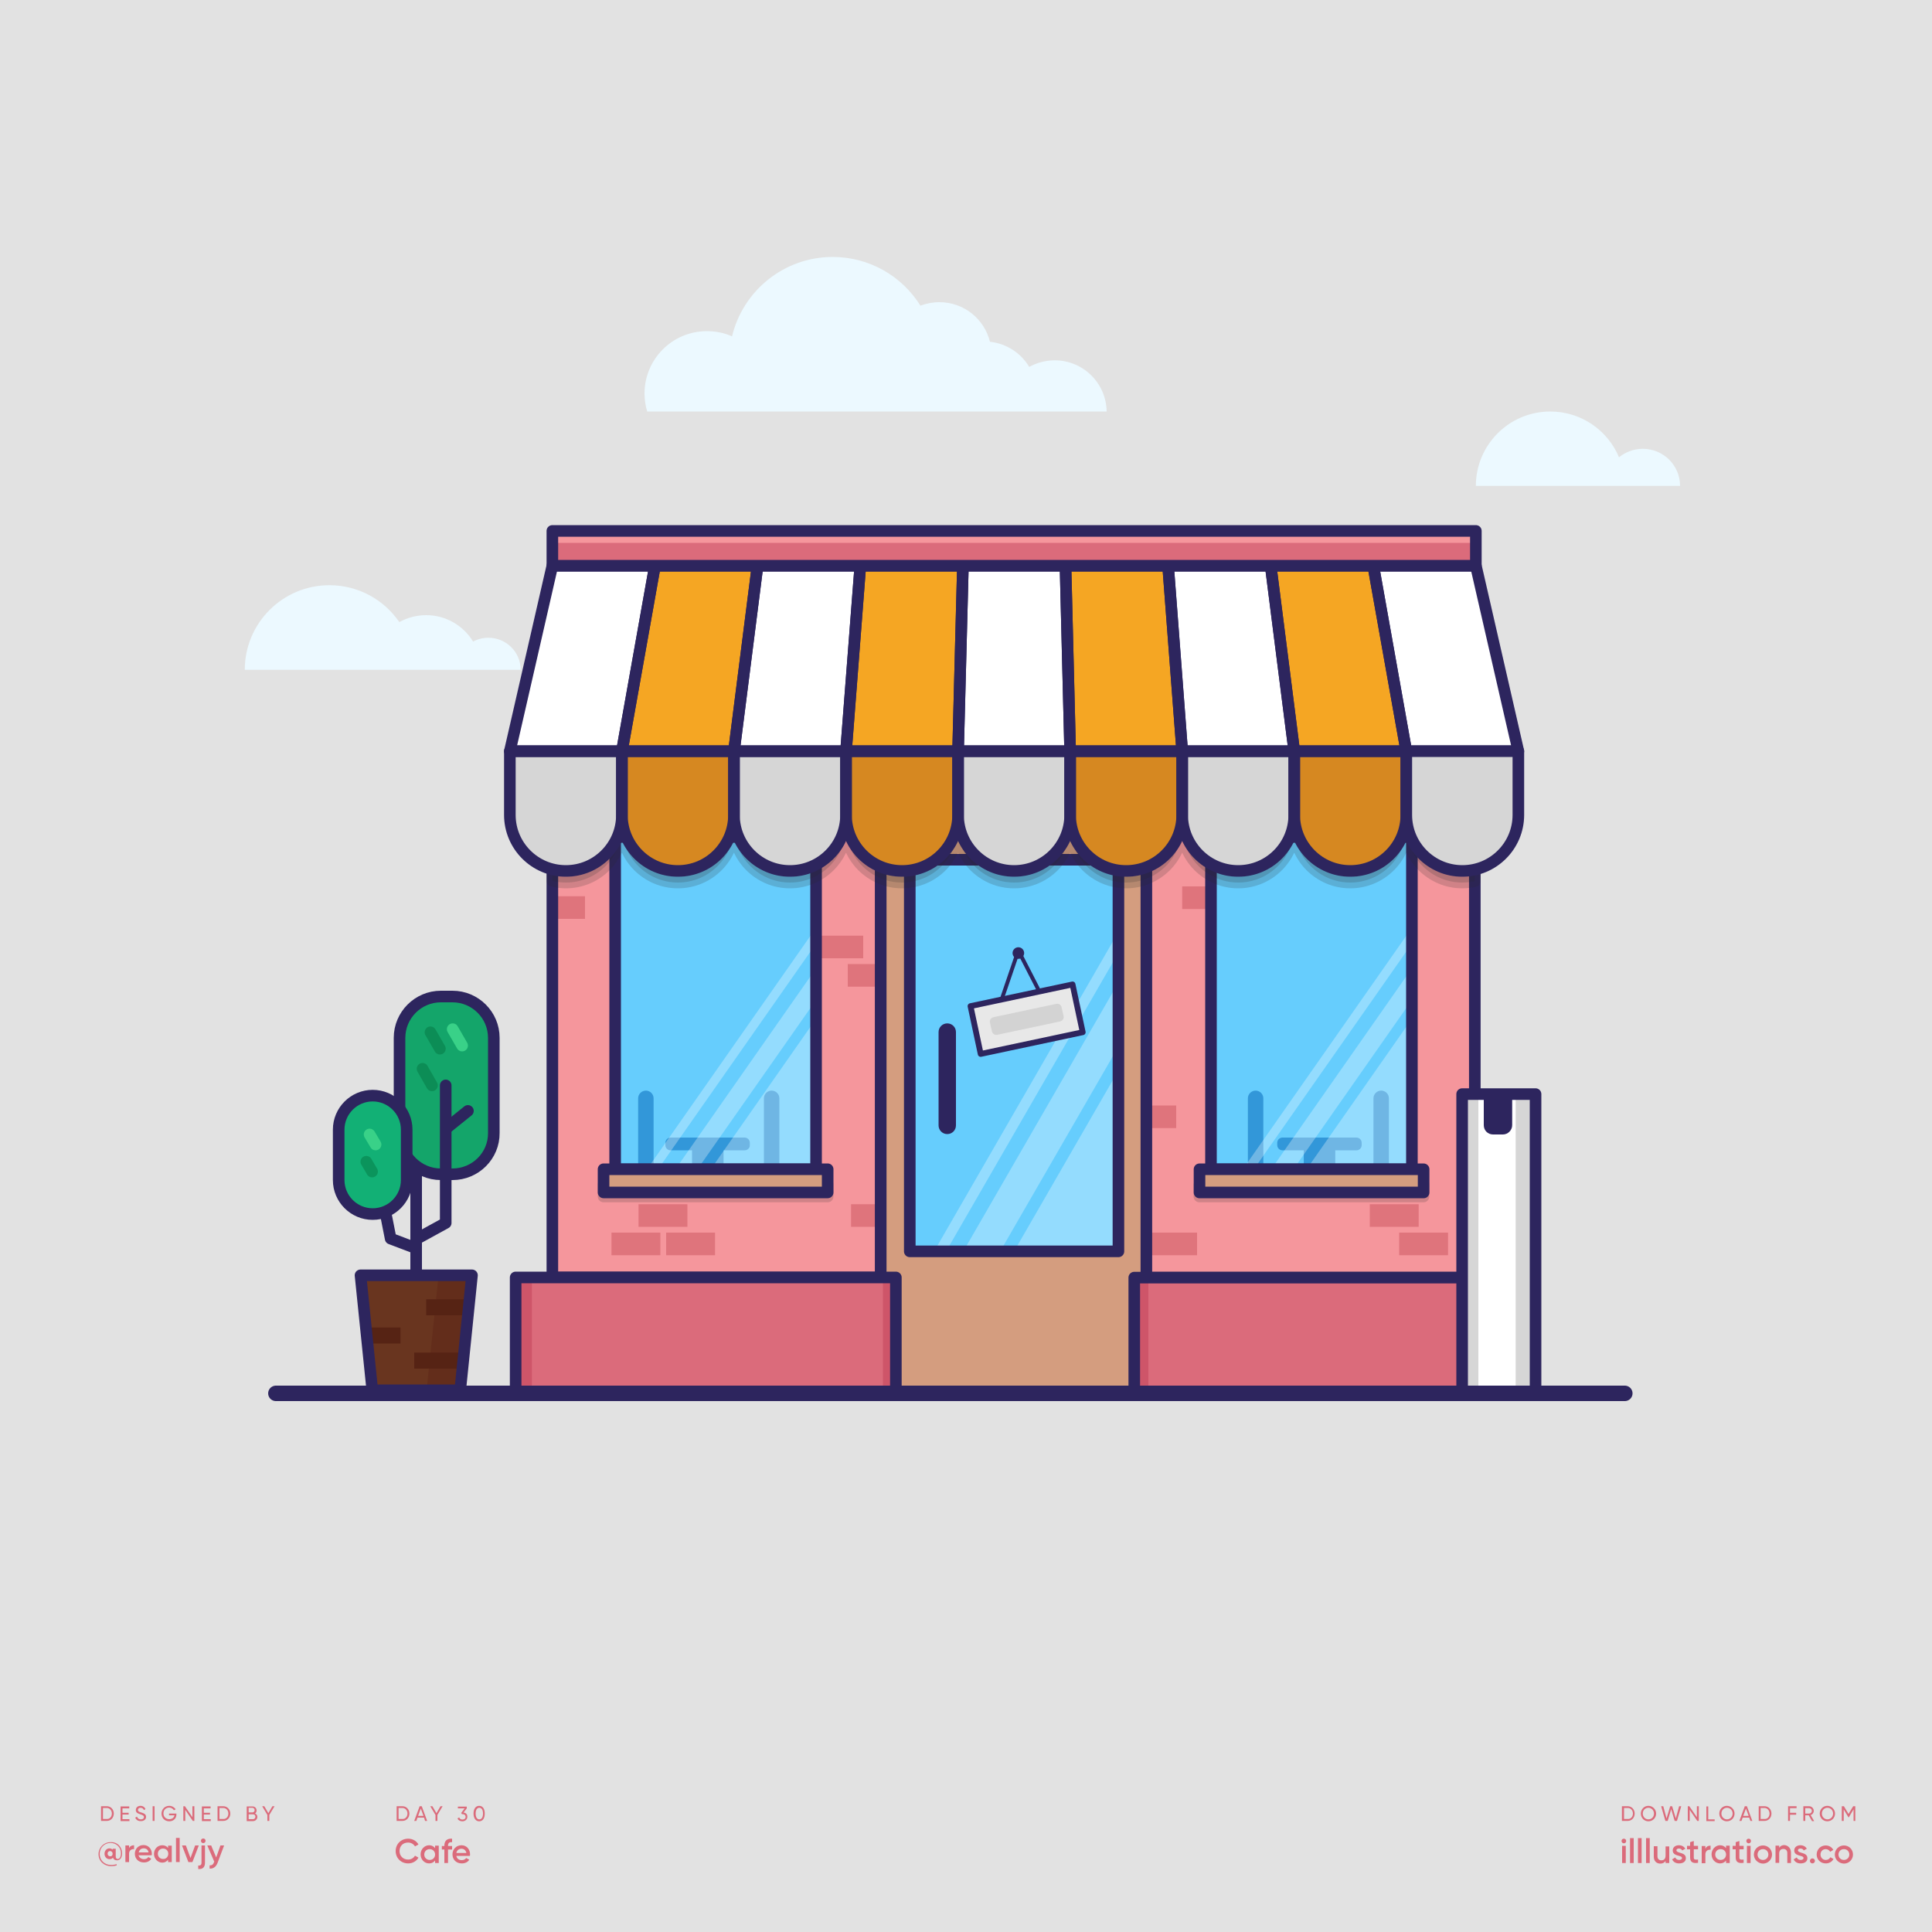 <?xml version="1.0" encoding="utf-8"?>
<!-- Generator: Adobe Illustrator 23.1.1, SVG Export Plug-In . SVG Version: 6.00 Build 0)  -->
<svg version="1.1" id="Layer_1" xmlns="http://www.w3.org/2000/svg" xmlns:xlink="http://www.w3.org/1999/xlink" x="0px" y="0px"
	 viewBox="0 0 1000 1000" style="enable-background:new 0 0 1000 1000;" xml:space="preserve">
<style type="text/css">
	.st0{fill:#E2E2E2;}
	.st1{fill:#DB6B7B;}
	.st2{fill:#ECF9FF;}
	.st3{fill:#FFFFFF;}
	.st4{fill:#F5A623;}
	.st5{fill:#F5969C;}
	.st6{opacity:0.18;fill:#282828;stroke:#282828;stroke-width:6;stroke-linecap:round;stroke-linejoin:round;stroke-miterlimit:10;}
	.st7{fill:#DF747C;}
	.st8{fill:none;stroke:#2D255E;stroke-width:6;stroke-linecap:round;stroke-linejoin:round;stroke-miterlimit:10;}
	.st9{fill:#66CDFD;}
	.st10{fill:#3297D9;}
	.st11{opacity:0.3;fill:#FFFFFF;}
	.st12{fill:#D49D7F;}
	.st13{fill:#CE5569;}
	.st14{fill:#2D255E;}
	.st15{fill:#D68821;}
	.st16{fill:#D6D6D6;}
	.st17{fill:#14A56A;}
	.st18{fill:#12B075;}
	.st19{fill:#69351F;}
	.st20{fill:#632D1B;}
	.st21{fill:#562314;}
	.st22{fill:#E8E8E8;}
	.st23{fill:none;stroke:#2D255E;stroke-width:3;stroke-linecap:round;stroke-linejoin:round;stroke-miterlimit:10;}
	.st24{fill:#D3D3D3;}
	.st25{fill:none;stroke:#2D255E;stroke-width:2;stroke-linecap:round;stroke-linejoin:round;stroke-miterlimit:10;}
	.st26{opacity:0.38;fill:none;stroke:#006837;stroke-width:6;stroke-linecap:round;stroke-linejoin:round;stroke-miterlimit:10;}
	.st27{fill:none;stroke:#39D188;stroke-width:6;stroke-linecap:round;stroke-linejoin:round;stroke-miterlimit:10;}
	.st28{fill:none;stroke:#2D255E;stroke-width:8;stroke-linecap:round;stroke-linejoin:round;stroke-miterlimit:10;}
</style>
<rect id="XMLID_3_" class="st0" width="1000" height="1000"/>
<g>
	<g>
		<g>
			<path class="st1" d="M63.2,959.2c0,2.5-1.2,3.7-2.6,3.7c-1.1,0-1.9-0.5-2.1-1.4c-0.4,0.5-1,0.8-1.8,0.8c-1.5,0-2.6-1.2-2.6-2.8
				c0-1.6,1.1-2.8,2.6-2.8c0.7,0,1.2,0.3,1.6,0.7v-0.5h1.6v3.9c0,0.8,0.3,1.4,1,1.4c0.9,0,1.7-0.9,1.7-3c0-3-2.3-5.3-5.4-5.3
				c-3.1,0-5.6,2.4-5.6,5.7c0,3.3,2.5,5.7,5.9,5.7c1.1,0,2.1-0.2,2.9-0.4v0.6c-0.8,0.3-1.7,0.4-2.9,0.4c-3.7,0-6.5-2.6-6.5-6.2
				c0-3.4,2.7-6.2,6.2-6.2C61.1,953.3,63.2,956.4,63.2,959.2z M58.3,959.5c0-0.8-0.6-1.4-1.3-1.4c-0.8,0-1.3,0.5-1.3,1.4
				c0,0.8,0.6,1.3,1.3,1.3C57.8,960.9,58.3,960.3,58.3,959.5z"/>
		</g>
		<g>
			<path class="st1" d="M69.4,955.1v2c-1.2-0.1-2.6,0.5-2.6,2.4v4.3h-1.9v-8.6h1.9v1.4C67.3,955.5,68.3,955.1,69.4,955.1z"/>
		</g>
		<g>
			<path class="st1" d="M74.6,962.3c1,0,1.8-0.5,2.2-1.1l1.5,0.9c-0.8,1.2-2.1,1.9-3.8,1.9c-2.8,0-4.7-1.9-4.7-4.5
				c0-2.5,1.8-4.5,4.5-4.5c2.6,0,4.3,2.1,4.3,4.5c0,0.3,0,0.5-0.1,0.8h-6.8C72.1,961.6,73.2,962.3,74.6,962.3z M76.9,958.8
				c-0.3-1.5-1.3-2.1-2.5-2.1c-1.4,0-2.3,0.8-2.6,2.1H76.9z"/>
		</g>
		<g>
			<path class="st1" d="M88.9,955.2v8.6h-1.9v-1.2c-0.7,0.9-1.7,1.5-3,1.5c-2.3,0-4.3-2-4.3-4.5c0-2.6,1.9-4.5,4.3-4.5
				c1.3,0,2.3,0.5,3,1.4v-1.2H88.9z M87.1,959.5c0-1.6-1.2-2.7-2.7-2.7c-1.5,0-2.7,1.1-2.7,2.7c0,1.6,1.2,2.7,2.7,2.7
				C85.9,962.3,87.1,961.1,87.1,959.5z"/>
		</g>
		<g>
			<path class="st1" d="M91.1,951.3H93v12.5h-1.9V951.3z"/>
		</g>
		<g>
			<path class="st1" d="M102.9,955.2l-3.3,8.6h-2.1l-3.3-8.6h2l2.4,6.5l2.4-6.5H102.9z"/>
		</g>
		<g>
			<path class="st1" d="M104.2,955.2h1.9v8.9c0,2.4-1.2,3.5-3.5,3.3v-1.8c1.1,0.1,1.7-0.3,1.7-1.5V955.2z M104,952.8
				c0-0.7,0.5-1.2,1.2-1.2c0.7,0,1.2,0.5,1.2,1.2c0,0.6-0.5,1.2-1.2,1.2C104.5,954,104,953.4,104,952.8z"/>
		</g>
		<g>
			<path class="st1" d="M116,955.2l-3.3,8.8c-0.8,2.2-2.2,3.3-4.2,3.2v-1.7c1.2,0.1,1.9-0.5,2.3-1.7l0.1-0.2l-3.6-8.4h2l2.6,6.2
				l2.2-6.2H116z"/>
		</g>
	</g>
	<g>
		<path class="st1" d="M211.9,938.7c0,2.1-1.5,3.8-3.6,3.8h-3v-7.6h3C210.4,934.9,211.9,936.6,211.9,938.7z M210.9,938.7
			c0-1.6-1.1-2.9-2.6-2.9h-2v5.7h2C209.8,941.6,210.9,940.3,210.9,938.7z"/>
		<path class="st1" d="M219.5,940.8h-3.4l-0.6,1.7h-1.1l2.8-7.6h1.1l2.8,7.6h-1.1L219.5,940.8z M219.2,939.9l-1.4-3.8l-1.4,3.8
			H219.2z"/>
		<path class="st1" d="M226.4,939.4v3.1h-1v-3.1l-2.7-4.5h1.1l2.1,3.6l2.1-3.6h1.1L226.4,939.4z"/>
		<path class="st1" d="M241.9,940.3c0,1.5-1.2,2.4-2.6,2.4c-1.1,0-2.1-0.5-2.5-1.5l0.9-0.5c0.2,0.7,0.8,1.1,1.7,1.1
			c0.9,0,1.6-0.5,1.6-1.4c0-0.9-0.7-1.4-1.6-1.4h-0.3l-0.4-0.6l1.8-2.4H237v-0.9h4.6v0.9l-1.7,2.2C241,938.2,241.9,939,241.9,940.3z
			"/>
		<path class="st1" d="M245.1,938.7c0-2.4,1.1-4,2.9-4c1.9,0,2.9,1.6,2.9,4c0,2.4-1,4-2.9,4C246.2,942.7,245.1,941,245.1,938.7z
			 M250,938.7c0-1.9-0.7-3-1.9-3c-1.2,0-1.9,1.1-1.9,3s0.7,3,1.9,3C249.3,941.7,250,940.6,250,938.7z"/>
	</g>
	<g>
		<path class="st1" d="M58.9,938.7c0,2.1-1.5,3.8-3.6,3.8h-3v-7.6h3C57.4,934.9,58.9,936.6,58.9,938.7z M57.9,938.7
			c0-1.6-1.1-2.9-2.6-2.9h-2v5.7h2C56.8,941.6,57.9,940.3,57.9,938.7z"/>
		<path class="st1" d="M67,941.6v1h-4.6v-7.6h4.5v1h-3.5v2.3h3.2v0.9h-3.2v2.4H67z"/>
		<path class="st1" d="M70,940.8l0.9-0.5c0.3,0.8,0.9,1.4,2,1.4c1.1,0,1.6-0.5,1.6-1.2c0-0.8-0.7-1-1.8-1.4
			c-1.2-0.4-2.4-0.8-2.4-2.2c0-1.4,1.1-2.2,2.4-2.2c1.3,0,2.2,0.7,2.6,1.7l-0.8,0.5c-0.3-0.7-0.8-1.2-1.7-1.2
			c-0.8,0-1.4,0.4-1.4,1.1c0,0.7,0.5,1,1.6,1.3c1.3,0.4,2.6,0.8,2.6,2.3c0,1.3-1.1,2.2-2.6,2.2C71.5,942.7,70.4,941.9,70,940.8z"/>
		<path class="st1" d="M80,934.9v7.6h-1v-7.6H80z"/>
		<path class="st1" d="M91.3,939.2c0,1.9-1.4,3.5-3.7,3.5c-2.4,0-4-1.8-4-4c0-2.2,1.7-4,4-4c1.4,0,2.7,0.8,3.3,1.8l-0.9,0.5
			c-0.4-0.8-1.4-1.4-2.4-1.4c-1.8,0-3,1.3-3,3c0,1.7,1.2,3,3,3c1.6,0,2.5-0.9,2.7-2h-2.8v-0.9h3.8V939.2z"/>
		<path class="st1" d="M100.6,934.9v7.6h-0.8l-3.9-5.7v5.7h-1v-7.6h0.8l3.9,5.7v-5.7H100.6z"/>
		<path class="st1" d="M109.1,941.6v1h-4.6v-7.6h4.5v1h-3.5v2.3h3.2v0.9h-3.2v2.4H109.1z"/>
		<path class="st1" d="M119.2,938.7c0,2.1-1.5,3.8-3.6,3.8h-3v-7.6h3C117.6,934.9,119.2,936.6,119.2,938.7z M118.2,938.7
			c0-1.6-1.1-2.9-2.6-2.9h-2v5.7h2C117.1,941.6,118.2,940.3,118.2,938.7z"/>
		<path class="st1" d="M133.2,940.4c0,1.2-1,2.2-2.2,2.2h-3.3v-7.6h3c1.2,0,2.1,0.9,2.1,2.1c0,0.7-0.3,1.2-0.8,1.6
			C132.7,938.9,133.2,939.5,133.2,940.4z M128.7,935.8v2.3h2c0.6,0,1.1-0.5,1.1-1.2c0-0.6-0.5-1.2-1.1-1.2H128.7z M132.2,940.3
			c0-0.7-0.5-1.2-1.2-1.2h-2.3v2.5h2.3C131.7,941.6,132.2,941,132.2,940.3z"/>
		<path class="st1" d="M139.4,939.4v3.1h-1v-3.1l-2.7-4.5h1.1l2.1,3.6l2.1-3.6h1.1L139.4,939.4z"/>
	</g>
	<g>
		<path class="st1" d="M204.8,958.1c0-3.6,2.7-6.4,6.5-6.4c2.3,0,4.3,1.2,5.3,3l-1.8,1c-0.7-1.2-2-2-3.6-2c-2.7,0-4.4,1.9-4.4,4.4
			s1.8,4.4,4.4,4.4c1.6,0,2.9-0.8,3.6-2l1.8,1c-1,1.8-3,3-5.3,3C207.5,964.5,204.8,961.7,204.8,958.1z"/>
		<path class="st1" d="M227.1,955.4v8.9h-1.9V963c-0.7,0.9-1.7,1.5-3.1,1.5c-2.4,0-4.4-2-4.4-4.7c0-2.6,2-4.7,4.4-4.7
			c1.4,0,2.4,0.6,3.1,1.5v-1.3H227.1z M225.2,959.9c0-1.6-1.2-2.8-2.8-2.8c-1.6,0-2.8,1.2-2.8,2.8c0,1.6,1.2,2.8,2.8,2.8
			C224,962.7,225.2,961.5,225.2,959.9z"/>
		<path class="st1" d="M231.9,955.3v0.2h2.1v1.8h-2.1v7H230v-7h-1.3v-1.8h1.3v-0.2c0-2.4,1.3-3.8,4-3.6v1.8
			C232.6,953.4,231.9,953.9,231.9,955.3z"/>
		<path class="st1" d="M239,962.8c1.1,0,1.9-0.5,2.3-1.1l1.6,0.9c-0.8,1.2-2.1,1.9-3.9,1.9c-2.9,0-4.8-2-4.8-4.7
			c0-2.6,1.9-4.7,4.7-4.7c2.6,0,4.4,2.1,4.4,4.7c0,0.3,0,0.5-0.1,0.8h-7C236.5,962.1,237.6,962.8,239,962.8z M241.4,959.1
			c-0.3-1.5-1.4-2.2-2.5-2.2c-1.4,0-2.4,0.8-2.7,2.2H241.4z"/>
	</g>
	<g>
		<g>
			<path class="st1" d="M846.1,938.7c0,2.1-1.5,3.8-3.6,3.8h-3v-7.6h3C844.6,934.9,846.1,936.6,846.1,938.7z M845.2,938.7
				c0-1.6-1.1-2.9-2.6-2.9h-2v5.7h2C844.1,941.6,845.2,940.3,845.2,938.7z"/>
		</g>
		<g>
			<path class="st1" d="M849.3,938.7c0-2.2,1.7-4,3.9-4c2.2,0,4,1.8,4,4c0,2.2-1.7,4-4,4C851,942.7,849.3,940.9,849.3,938.7z
				 M856.1,938.7c0-1.7-1.3-3-2.9-3c-1.7,0-2.9,1.3-2.9,3c0,1.7,1.3,3,2.9,3C854.9,941.7,856.1,940.4,856.1,938.7z"/>
		</g>
		<g>
			<path class="st1" d="M859.8,934.9h1.1l1.7,6.3l1.9-6.3h1l1.9,6.3l1.7-6.3h1.1l-2.2,7.6h-1.2l-1.8-6.1l-1.8,6.1H862L859.8,934.9z"
				/>
		</g>
		<g>
			<path class="st1" d="M879.3,934.9v7.6h-0.8l-3.9-5.7v5.7h-1v-7.6h0.8l3.9,5.7v-5.7H879.3z"/>
		</g>
		<g>
			<path class="st1" d="M887.5,941.6v1h-4.3v-7.6h1v6.7H887.5z"/>
		</g>
		<g>
			<path class="st1" d="M889.9,938.7c0-2.2,1.7-4,3.9-4c2.2,0,4,1.8,4,4c0,2.2-1.7,4-4,4C891.6,942.7,889.9,940.9,889.9,938.7z
				 M896.8,938.7c0-1.7-1.3-3-2.9-3c-1.7,0-2.9,1.3-2.9,3c0,1.7,1.3,3,2.9,3C895.5,941.7,896.8,940.4,896.8,938.7z"/>
		</g>
		<g>
			<path class="st1" d="M905.4,940.8H902l-0.6,1.7h-1.1l2.8-7.6h1.1l2.8,7.6H906L905.4,940.8z M905.1,939.9l-1.4-3.8l-1.4,3.8H905.1
				z"/>
		</g>
		<g>
			<path class="st1" d="M916.9,938.7c0,2.1-1.5,3.8-3.6,3.8h-3v-7.6h3C915.4,934.9,916.9,936.6,916.9,938.7z M915.9,938.7
				c0-1.6-1.1-2.9-2.6-2.9h-2v5.7h2C914.9,941.6,915.9,940.3,915.9,938.7z"/>
		</g>
		<g>
			<path class="st1" d="M926.5,935.8v2.5h3.2v1h-3.2v3.2h-1v-7.6h4.4v1H926.5z"/>
		</g>
		<g>
			<path class="st1" d="M936.2,939.6h-1.8v2.9h-1v-7.6h3c1.3,0,2.4,1.1,2.4,2.4c0,1-0.7,1.9-1.6,2.2l1.8,3.1h-1.1L936.2,939.6z
				 M934.4,938.7h2c0.8,0,1.4-0.6,1.4-1.4c0-0.8-0.6-1.4-1.4-1.4h-2V938.7z"/>
		</g>
		<g>
			<path class="st1" d="M941.9,938.7c0-2.2,1.7-4,3.9-4c2.2,0,4,1.8,4,4c0,2.2-1.7,4-4,4C943.6,942.7,941.9,940.9,941.9,938.7z
				 M948.8,938.7c0-1.7-1.3-3-2.9-3c-1.7,0-2.9,1.3-2.9,3c0,1.7,1.3,3,2.9,3C947.5,941.7,948.8,940.4,948.8,938.7z"/>
		</g>
		<g>
			<path class="st1" d="M960.4,942.5h-1v-6l-2.5,4.2h-0.1l-2.5-4.1v5.9h-1v-7.6h1.1l2.4,4l2.4-4h1.1V942.5z"/>
		</g>
	</g>
	<g>
		<g>
			<path class="st1" d="M839.3,952.9c0-0.7,0.5-1.2,1.2-1.2c0.7,0,1.2,0.5,1.2,1.2c0,0.7-0.5,1.2-1.2,1.2
				C839.9,954.1,839.3,953.6,839.3,952.9z M839.6,955.4h1.9v8.9h-1.9V955.4z"/>
		</g>
		<g>
			<path class="st1" d="M843.7,951.4h1.9v12.9h-1.9V951.4z"/>
		</g>
		<g>
			<path class="st1" d="M847.8,951.4h1.9v12.9h-1.9V951.4z"/>
		</g>
		<g>
			<path class="st1" d="M852,951.4h1.9v12.9H852V951.4z"/>
		</g>
		<g>
			<path class="st1" d="M864,955.4v8.9h-1.9v-1.1c-0.6,0.9-1.5,1.4-2.7,1.4c-2,0-3.4-1.3-3.4-3.6v-5.4h1.9v5.2c0,1.3,0.8,2.1,2,2.1
				c1.3,0,2.2-0.7,2.2-2.5v-4.7H864z"/>
		</g>
		<g>
			<path class="st1" d="M872.6,961.8c0,1.8-1.5,2.7-3.5,2.7c-1.8,0-3-0.8-3.6-2.1l1.6-1c0.3,0.8,1,1.3,2,1.3c0.8,0,1.5-0.3,1.5-1
				c0-1.6-4.8-0.7-4.8-3.9c0-1.7,1.4-2.7,3.2-2.7c1.5,0,2.7,0.7,3.3,1.8l-1.6,0.9c-0.3-0.7-0.9-1-1.7-1c-0.7,0-1.3,0.3-1.3,0.9
				C867.9,959.5,872.6,958.5,872.6,961.8z"/>
		</g>
		<g>
			<path class="st1" d="M876.7,957.3v4.2c0,1.1,0.7,1.1,2.2,1v1.7c-2.9,0.4-4.1-0.5-4.1-2.8v-4.2h-1.6v-1.8h1.6v-1.9l1.9-0.6v2.5
				h2.2v1.8H876.7z"/>
		</g>
		<g>
			<path class="st1" d="M885.4,955.3v2.1c-1.3-0.1-2.7,0.5-2.7,2.5v4.5h-1.9v-8.9h1.9v1.5C883.2,955.7,884.2,955.3,885.4,955.3z"/>
		</g>
		<g>
			<path class="st1" d="M895.3,955.4v8.9h-1.9V963c-0.7,0.9-1.7,1.5-3.1,1.5c-2.4,0-4.4-2-4.4-4.7c0-2.6,2-4.7,4.4-4.7
				c1.4,0,2.4,0.6,3.1,1.5v-1.3H895.3z M893.4,959.9c0-1.6-1.2-2.8-2.8-2.8c-1.6,0-2.8,1.2-2.8,2.8c0,1.6,1.2,2.8,2.8,2.8
				C892.2,962.7,893.4,961.5,893.4,959.9z"/>
		</g>
		<g>
			<path class="st1" d="M900.3,957.3v4.2c0,1.1,0.7,1.1,2.2,1v1.7c-2.9,0.4-4.1-0.5-4.1-2.8v-4.2h-1.6v-1.8h1.6v-1.9l1.9-0.6v2.5
				h2.2v1.8H900.3z"/>
		</g>
		<g>
			<path class="st1" d="M903.9,952.9c0-0.7,0.5-1.2,1.2-1.2c0.7,0,1.2,0.5,1.2,1.2c0,0.7-0.5,1.2-1.2,1.2
				C904.5,954.1,903.9,953.6,903.9,952.9z M904.2,955.4h1.9v8.9h-1.9V955.4z"/>
		</g>
		<g>
			<path class="st1" d="M907.8,959.9c0-2.6,2.1-4.7,4.7-4.7c2.6,0,4.7,2,4.7,4.7c0,2.6-2.1,4.7-4.7,4.7
				C909.9,964.5,907.8,962.5,907.8,959.9z M915.3,959.9c0-1.6-1.2-2.8-2.8-2.8c-1.6,0-2.8,1.2-2.8,2.8c0,1.6,1.2,2.8,2.8,2.8
				C914.1,962.7,915.3,961.5,915.3,959.9z"/>
		</g>
		<g>
			<path class="st1" d="M927,958.9v5.4h-1.9v-5.2c0-1.3-0.8-2.1-2-2.1c-1.3,0-2.2,0.7-2.2,2.5v4.7h-1.9v-8.9h1.9v1.1
				c0.6-0.9,1.5-1.4,2.7-1.4C925.5,955.2,927,956.6,927,958.9z"/>
		</g>
		<g>
			<path class="st1" d="M935.5,961.8c0,1.8-1.5,2.7-3.5,2.7c-1.8,0-3-0.8-3.6-2.1l1.6-1c0.3,0.8,1,1.3,2,1.3c0.8,0,1.5-0.3,1.5-1
				c0-1.6-4.8-0.7-4.8-3.9c0-1.7,1.4-2.7,3.2-2.7c1.5,0,2.7,0.7,3.3,1.8l-1.6,0.9c-0.3-0.7-0.9-1-1.7-1c-0.7,0-1.3,0.3-1.3,0.9
				C930.7,959.5,935.5,958.5,935.5,961.8z"/>
		</g>
		<g>
			<path class="st1" d="M936.8,963.2c0-0.7,0.6-1.3,1.3-1.3c0.7,0,1.3,0.6,1.3,1.3c0,0.7-0.6,1.3-1.3,1.3
				C937.4,964.5,936.8,963.9,936.8,963.2z"/>
		</g>
		<g>
			<path class="st1" d="M940.3,959.9c0-2.6,2-4.7,4.7-4.7c1.7,0,3.2,0.9,3.9,2.3l-1.6,1c-0.4-0.8-1.3-1.4-2.3-1.4
				c-1.6,0-2.7,1.2-2.7,2.8c0,1.6,1.2,2.8,2.7,2.8c1.1,0,1.9-0.5,2.4-1.4l1.6,0.9c-0.7,1.4-2.2,2.3-4,2.3
				C942.3,964.5,940.3,962.5,940.3,959.9z"/>
		</g>
		<g>
			<path class="st1" d="M949.7,959.9c0-2.6,2.1-4.7,4.7-4.7c2.6,0,4.7,2,4.7,4.7c0,2.6-2.1,4.7-4.7,4.7
				C951.8,964.5,949.7,962.5,949.7,959.9z M957.2,959.9c0-1.6-1.2-2.8-2.8-2.8s-2.8,1.2-2.8,2.8c0,1.6,1.2,2.8,2.8,2.8
				S957.2,961.5,957.2,959.9z"/>
		</g>
	</g>
</g>
<path id="XMLID_62_" class="st2" d="M252.8,330.1c-2.9,0-5.6,0.7-7.9,2c-5-8.2-14-13.7-24.3-13.7c-5,0-9.8,1.3-13.9,3.6
	c-7.9-11.5-21.1-19.1-36.2-19.1c-24.2,0-43.8,19.6-43.8,43.8h65.5h22.1h21.8H249h20.5C269.5,337.5,262,330.1,252.8,330.1z"/>
<g id="XMLID_155_">
	<g id="XMLID_197_">
		<polygon id="XMLID_198_" class="st3" points="785.9,388.8 727.9,388.8 710.8,292.8 763.9,292.8 		"/>
	</g>
</g>
<g id="XMLID_151_">
	<g id="XMLID_210_">
		<polygon id="XMLID_211_" class="st4" points="727.9,388.8 669.9,388.8 657.7,292.8 710.8,292.8 		"/>
	</g>
</g>
<g id="XMLID_149_">
	<g id="XMLID_194_">
		<polygon id="XMLID_195_" class="st3" points="669.9,388.8 611.9,388.8 604.6,292.8 657.7,292.8 		"/>
	</g>
</g>
<g id="XMLID_147_">
	<g id="XMLID_206_">
		<polygon id="XMLID_207_" class="st4" points="611.9,388.8 553.9,388.8 551.5,292.8 604.6,292.8 		"/>
	</g>
</g>
<g id="XMLID_145_">
	<g id="XMLID_191_">
		<polygon id="XMLID_192_" class="st3" points="553.9,388.8 495.9,388.8 498.4,292.8 551.5,292.8 		"/>
	</g>
</g>
<g id="XMLID_143_">
	<g id="XMLID_203_">
		<polygon id="XMLID_204_" class="st4" points="495.9,388.8 437.9,388.8 445.3,292.8 498.4,292.8 		"/>
	</g>
</g>
<g id="XMLID_141_">
	<g id="XMLID_188_">
		<polygon id="XMLID_189_" class="st3" points="437.9,388.8 379.9,388.8 392.1,292.8 445.3,292.8 		"/>
	</g>
</g>
<g id="XMLID_139_">
	<g id="XMLID_200_">
		<polygon id="XMLID_201_" class="st4" points="379.9,388.8 321.9,388.8 339,292.8 392.1,292.8 		"/>
	</g>
</g>
<g id="XMLID_17_">
	<g id="XMLID_185_">
		<polygon id="XMLID_186_" class="st3" points="321.9,388.8 263.9,388.8 285.9,292.8 339,292.8 		"/>
	</g>
</g>
<rect id="XMLID_113_" x="285.9" y="425.2" class="st5" width="169" height="236"/>
<rect id="XMLID_2_" x="312.4" y="613.2" class="st6" width="116" height="6.1"/>
<rect id="XMLID_244_" x="421.5" y="484.3" class="st7" width="25.3" height="11.7"/>
<rect id="XMLID_263_" x="285.9" y="463.9" class="st7" width="16.9" height="11.7"/>
<rect id="XMLID_253_" x="438.8" y="499" class="st7" width="18" height="11.7"/>
<rect id="XMLID_242_" x="440.5" y="623.3" class="st7" width="12.7" height="11.7"/>
<rect id="XMLID_152_" x="330.5" y="623.3" class="st7" width="25.3" height="11.7"/>
<rect id="XMLID_261_" x="316.5" y="638" class="st7" width="25.3" height="11.7"/>
<rect id="XMLID_10_" x="285.9" y="425.2" class="st8" width="170" height="236"/>
<rect id="XMLID_114_" x="318.4" y="433.2" class="st9" width="104" height="172"/>
<path id="XMLID_209_" class="st10" d="M385.4,595.4h-38.3c-1.5,0-2.7-1.2-2.7-2.7v-1.2c0-1.5,1.2-2.7,2.7-2.7h38.3
	c1.5,0,2.7,1.2,2.7,2.7v1.2C388.2,594.2,386.9,595.4,385.4,595.4z"/>
<rect id="XMLID_223_" x="358.2" y="594.2" class="st10" width="16.3" height="11.8"/>
<path id="XMLID_220_" class="st10" d="M403.4,606.3h-8v-37.8c0-2.2,1.8-4,4-4l0,0c2.2,0,4,1.8,4,4V606.3z"/>
<path id="XMLID_205_" class="st10" d="M338.3,606.3h-8v-37.8c0-2.2,1.8-4,4-4l0,0c2.2,0,4,1.8,4,4V606.3z"/>
<polygon id="XMLID_173_" class="st11" points="418.6,605.2 422.4,599.8 422.4,527.3 367.9,605.2 "/>
<polygon id="XMLID_176_" class="st11" points="361,605.2 422.4,517.6 422.4,501.2 349.6,605.2 "/>
<polygon id="XMLID_178_" class="st11" points="340.6,605.2 422.4,488.4 422.4,480.2 334.9,605.2 "/>
<rect id="XMLID_5_" x="318.4" y="433.2" class="st8" width="104" height="172"/>
<rect id="XMLID_112_" x="312.4" y="605.2" class="st12" width="116" height="12"/>
<rect id="XMLID_105_" x="312.4" y="605.2" class="st8" width="116" height="12"/>
<rect id="XMLID_110_" x="378.6" y="506" transform="matrix(-1.836970e-16 1 -1 -1.836970e-16 1099.865 50.036)" class="st12" width="292.6" height="138"/>
<rect id="XMLID_109_" x="378.6" y="506" transform="matrix(-1.836970e-16 1 -1 -1.836970e-16 1099.865 50.036)" class="st8" width="292.6" height="138"/>
<rect id="XMLID_111_" x="470.9" y="445" class="st9" width="108" height="202.7"/>
<polygon id="XMLID_227_" class="st11" points="579.9,648.7 579.9,552.3 524.3,648.7 "/>
<polygon id="XMLID_226_" class="st11" points="517.7,647.7 578.9,541.7 578.9,508.5 498.6,647.7 "/>
<polygon id="XMLID_225_" class="st11" points="489.7,647.7 578.9,493.1 578.9,482.3 483.5,647.7 "/>
<rect id="XMLID_106_" x="470.9" y="445" class="st8" width="108" height="202.7"/>
<rect id="XMLID_104_" x="266.9" y="661.2" class="st1" width="196.8" height="60"/>
<rect id="XMLID_119_" x="266.9" y="661.2" class="st13" width="8.4" height="60"/>
<rect id="XMLID_6_" x="457" y="661.2" class="st13" width="4.9" height="60"/>
<rect id="XMLID_1_" x="266.9" y="661.2" class="st8" width="196.8" height="60"/>
<rect id="XMLID_252_" x="594.3" y="425.2" transform="matrix(-1 -4.489354e-11 4.489354e-11 -1 1357.663 1086.485)" class="st5" width="169" height="236"/>
<rect id="XMLID_245_" x="724.2" y="638" class="st7" width="25.3" height="11.7"/>
<rect id="XMLID_265_" x="594.3" y="638" class="st7" width="25.3" height="11.7"/>
<rect id="XMLID_255_" x="709" y="623.3" class="st7" width="25.3" height="11.7"/>
<rect id="XMLID_231_" x="611.9" y="458.8" class="st7" width="15.5" height="11.7"/>
<rect id="XMLID_241_" x="593.3" y="572.2" class="st7" width="15.5" height="11.7"/>
<rect id="XMLID_251_" x="593.3" y="425.2" transform="matrix(-1 -4.489710e-11 4.489710e-11 -1 1356.663 1086.485)" class="st8" width="170" height="236"/>
<rect id="XMLID_248_" x="626.8" y="433.2" class="st9" width="104" height="172"/>
<path id="XMLID_247_" class="st10" d="M663.8,595.4h38.3c1.5,0,2.7-1.2,2.7-2.7v-1.2c0-1.5-1.2-2.7-2.7-2.7h-38.3
	c-1.5,0-2.7,1.2-2.7,2.7v1.2C661.1,594.2,662.3,595.4,663.8,595.4z"/>
<rect id="XMLID_246_" x="674.7" y="594.2" transform="matrix(-1 -4.488111e-11 4.488111e-11 -1 1365.83 1200.223)" class="st10" width="16.3" height="11.8"/>
<path id="XMLID_243_" class="st10" d="M645.9,606.3h8v-37.8c0-2.2-1.8-4-4-4l0,0c-2.2,0-4,1.8-4,4V606.3z"/>
<path id="XMLID_240_" class="st10" d="M710.9,606.3h8v-37.8c0-2.2-1.8-4-4-4l0,0c-2.2,0-4,1.8-4,4V606.3z"/>
<polygon id="XMLID_237_" class="st11" points="727.1,605.2 730.8,599.8 730.8,527.3 676.3,605.2 "/>
<polygon id="XMLID_234_" class="st11" points="669.5,605.2 730.8,517.6 730.8,501.2 658,605.2 "/>
<polygon id="XMLID_233_" class="st11" points="649,605.2 730.8,488.4 730.8,480.2 643.3,605.2 "/>
<rect id="XMLID_232_" x="626.8" y="433.2" class="st8" width="104" height="172"/>
<rect id="XMLID_4_" x="620.8" y="613.2" class="st6" width="116" height="6.1"/>
<rect id="XMLID_230_" x="620.8" y="605.2" transform="matrix(-1 -4.489488e-11 4.489488e-11 -1 1357.663 1222.415)" class="st12" width="116" height="12"/>
<rect id="XMLID_228_" x="620.8" y="605.2" transform="matrix(-1 -4.489488e-11 4.489488e-11 -1 1357.663 1222.415)" class="st8" width="116" height="12"/>
<rect id="XMLID_224_" x="587.2" y="661.2" transform="matrix(-1 -4.324553e-11 4.324553e-11 -1 1369.496 1382.485)" class="st1" width="195.2" height="60"/>
<rect id="XMLID_7_" x="587.2" y="661.2" class="st13" width="7.2" height="60"/>
<rect id="XMLID_222_" x="587.2" y="661.2" transform="matrix(-1 -4.324553e-11 4.324553e-11 -1 1369.496 1382.485)" class="st8" width="195.2" height="60"/>
<path id="XMLID_108_" class="st14" d="M490.3,587L490.3,587c-2.5,0-4.5-2-4.5-4.5v-48.3c0-2.5,2-4.5,4.5-4.5l0,0
	c2.5,0,4.5,2,4.5,4.5v48.3C494.8,585,492.8,587,490.3,587z"/>
<path id="XMLID_283_" class="st6" d="M727.9,394.8h-58h-58h-58h-58h-58h-58h-58h-36v61.1c2.2,0.6,4.6,0.9,7,0.9h0c16,0,29-13,29-29
	c0,16,13,29,29,29h0c16,0,29-13,29-29c0,16,13,29,29,29h0c16,0,29-13,29-29c0,16,13,29,29,29h0c16,0,29-13,29-29c0,16,13,29,29,29h0
	c16,0,29-13,29-29c0,16,13,29,29,29h0c16,0,29-13,29-29c0,16,13,29,29,29h0c16,0,29-13,29-29c0,16,13,29,29,29h0c16,0,29-13,29-29
	c0,16,13,29,29,29h0c2.2,0,4.4-0.3,6.4-0.7v-61.3H727.9z"/>
<g id="XMLID_134_">
	<path id="XMLID_135_" class="st15" d="M698.9,450.8L698.9,450.8c-16,0-29-13-29-29v-33h58v33C727.9,437.8,714.9,450.8,698.9,450.8z
		"/>
</g>
<g id="XMLID_132_">
	<path id="XMLID_133_" class="st16" d="M640.9,450.8L640.9,450.8c-16,0-29-13-29-29v-33h58v33C669.9,437.8,656.9,450.8,640.9,450.8z
		"/>
</g>
<g id="XMLID_130_">
	<path id="XMLID_131_" class="st15" d="M582.9,450.8L582.9,450.8c-16,0-29-13-29-29v-33h58v33C611.9,437.8,598.9,450.8,582.9,450.8z
		"/>
</g>
<g id="XMLID_127_">
	<path id="XMLID_129_" class="st16" d="M524.9,450.8L524.9,450.8c-16,0-29-13-29-29v-33h58v33C553.9,437.8,540.9,450.8,524.9,450.8z
		"/>
</g>
<g id="XMLID_124_">
	<path id="XMLID_125_" class="st15" d="M466.9,450.8L466.9,450.8c-16,0-29-13-29-29v-33h58v33C495.9,437.8,482.9,450.8,466.9,450.8z
		"/>
</g>
<g id="XMLID_122_">
	<path id="XMLID_123_" class="st16" d="M408.9,450.8L408.9,450.8c-16,0-29-13-29-29v-33h58v33C437.9,437.8,424.9,450.8,408.9,450.8z
		"/>
</g>
<g id="XMLID_120_">
	<path id="XMLID_121_" class="st15" d="M350.9,450.8L350.9,450.8c-16,0-29-13-29-29v-33h58v33C379.9,437.8,366.9,450.8,350.9,450.8z
		"/>
</g>
<g id="XMLID_12_">
	<path id="XMLID_117_" class="st16" d="M292.9,450.8L292.9,450.8c-16,0-29-13-29-29v-33h58v33C321.9,437.8,308.9,450.8,292.9,450.8z
		"/>
</g>
<g id="XMLID_33_">
	<path id="XMLID_34_" class="st8" d="M698.9,450.8L698.9,450.8c-16,0-29-13-29-29v-33h58v33C727.9,437.8,714.9,450.8,698.9,450.8z"
		/>
</g>
<g id="XMLID_31_">
	<path id="XMLID_32_" class="st8" d="M640.9,450.8L640.9,450.8c-16,0-29-13-29-29v-33h58v33C669.9,437.8,656.9,450.8,640.9,450.8z"
		/>
</g>
<g id="XMLID_29_">
	<path id="XMLID_30_" class="st8" d="M582.9,450.8L582.9,450.8c-16,0-29-13-29-29v-33h58v33C611.9,437.8,598.9,450.8,582.9,450.8z"
		/>
</g>
<g id="XMLID_27_">
	<path id="XMLID_28_" class="st8" d="M524.9,450.8L524.9,450.8c-16,0-29-13-29-29v-33h58v33C553.9,437.8,540.9,450.8,524.9,450.8z"
		/>
</g>
<g id="XMLID_24_">
	<path id="XMLID_25_" class="st8" d="M466.9,450.8L466.9,450.8c-16,0-29-13-29-29v-33h58v33C495.9,437.8,482.9,450.8,466.9,450.8z"
		/>
</g>
<g id="XMLID_22_">
	<path id="XMLID_23_" class="st8" d="M408.9,450.8L408.9,450.8c-16,0-29-13-29-29v-33h58v33C437.9,437.8,424.9,450.8,408.9,450.8z"
		/>
</g>
<g id="XMLID_20_">
	<path id="XMLID_21_" class="st8" d="M350.9,450.8L350.9,450.8c-16,0-29-13-29-29v-33h58v33C379.9,437.8,366.9,450.8,350.9,450.8z"
		/>
</g>
<g id="XMLID_18_">
	<path id="XMLID_19_" class="st8" d="M292.9,450.8L292.9,450.8c-16,0-29-13-29-29v-33h58v33C321.9,437.8,308.9,450.8,292.9,450.8z"
		/>
</g>
<g id="XMLID_54_">
	<polygon id="XMLID_55_" class="st8" points="785.9,388.8 727.9,388.8 710.8,292.8 763.9,292.8 	"/>
</g>
<g id="XMLID_52_">
	<polygon id="XMLID_53_" class="st8" points="727.9,388.8 669.9,388.8 657.7,292.8 710.8,292.8 	"/>
</g>
<g id="XMLID_50_">
	<polygon id="XMLID_51_" class="st8" points="669.9,388.8 611.9,388.8 604.6,292.8 657.7,292.8 	"/>
</g>
<g id="XMLID_48_">
	<polygon id="XMLID_49_" class="st8" points="611.9,388.8 553.9,388.8 551.5,292.8 604.6,292.8 	"/>
</g>
<g id="XMLID_46_">
	<polygon id="XMLID_47_" class="st8" points="553.9,388.8 495.9,388.8 498.4,292.8 551.5,292.8 	"/>
</g>
<g id="XMLID_43_">
	<polygon id="XMLID_44_" class="st8" points="495.9,388.8 437.9,388.8 445.3,292.8 498.4,292.8 	"/>
</g>
<g id="XMLID_41_">
	<polygon id="XMLID_42_" class="st8" points="437.9,388.8 379.9,388.8 392.1,292.8 445.3,292.8 	"/>
</g>
<g id="XMLID_39_">
	<polygon id="XMLID_40_" class="st8" points="379.9,388.8 321.9,388.8 339,292.8 392.1,292.8 	"/>
</g>
<g id="XMLID_37_">
	<polygon id="XMLID_38_" class="st8" points="321.9,388.8 263.9,388.8 285.9,292.8 339,292.8 	"/>
</g>
<rect id="XMLID_289_" x="285.9" y="274.8" class="st1" width="478" height="18"/>
<rect id="XMLID_294_" x="285.9" y="274.8" class="st5" width="478" height="6.2"/>
<rect id="XMLID_26_" x="285.9" y="274.8" class="st8" width="478" height="18"/>
<line id="XMLID_13_" class="st8" x1="215.4" y1="606" x2="215.4" y2="663"/>
<path id="XMLID_15_" class="st17" d="M234.2,607.8h-6c-11.8,0-21.4-9.6-21.4-21.4v-49.2c0-11.8,9.6-21.4,21.4-21.4h6
	c11.8,0,21.4,9.6,21.4,21.4v49.2C255.7,598.2,246.1,607.8,234.2,607.8z"/>
<path id="XMLID_14_" class="st8" d="M234.2,607.8h-6c-11.8,0-21.4-9.6-21.4-21.4v-49.2c0-11.8,9.6-21.4,21.4-21.4h6
	c11.8,0,21.4,9.6,21.4,21.4v49.2C255.7,598.2,246.1,607.8,234.2,607.8z"/>
<polyline id="XMLID_45_" class="st8" points="199.2,625.9 202.2,641.1 215.4,646.1 "/>
<path id="XMLID_107_" class="st18" d="M192.9,628.4L192.9,628.4c-9.7,0-17.6-7.9-17.6-17.6v-26.1c0-9.7,7.9-17.6,17.6-17.6h0
	c9.7,0,17.6,7.9,17.6,17.6v26.1C210.5,620.5,202.6,628.4,192.9,628.4z"/>
<path id="XMLID_16_" class="st8" d="M192.9,628.4L192.9,628.4c-9.7,0-17.6-7.9-17.6-17.6v-26.1c0-9.7,7.9-17.6,17.6-17.6h0
	c9.7,0,17.6,7.9,17.6,17.6v26.1C210.5,620.5,202.6,628.4,192.9,628.4z"/>
<polygon id="XMLID_115_" class="st19" points="238.2,719.6 192.7,719.6 186.6,660.1 244.3,660.1 "/>
<polygon id="XMLID_300_" class="st20" points="227,660.1 220.8,719.6 238.2,719.6 244.3,660.1 "/>
<rect id="XMLID_116_" x="220.6" y="672.5" class="st21" width="21.6" height="8.3"/>
<rect id="XMLID_153_" x="188.9" y="687.1" class="st21" width="18.4" height="8.3"/>
<rect id="XMLID_157_" x="214.4" y="700.1" class="st21" width="25.3" height="8.3"/>
<polygon id="XMLID_9_" class="st8" points="238.2,719.6 192.7,719.6 186.6,660.1 244.3,660.1 "/>
<polyline id="XMLID_11_" class="st8" points="216.5,640.8 230.7,633 230.7,561.8 "/>
<line id="XMLID_158_" class="st8" x1="231.4" y1="583.7" x2="242.2" y2="575"/>
<rect id="XMLID_161_" x="504.4" y="515" transform="matrix(0.978 -0.208 0.208 0.978 -98.086 122.015)" class="st22" width="54" height="25.3"/>
<rect id="XMLID_159_" x="504.4" y="515" transform="matrix(0.978 -0.208 0.208 0.978 -98.086 122.015)" class="st23" width="54" height="25.3"/>
<path id="XMLID_56_" class="st24" d="M514.2,526.5l32.5-6.9c1.3-0.3,2.5,0.5,2.8,1.8l1,4.5c0.3,1.3-0.5,2.5-1.8,2.8l-32.5,6.9
	c-1.3,0.3-2.5-0.5-2.8-1.8l-1-4.5C512.1,528,512.9,526.8,514.2,526.5z"/>
<polyline id="XMLID_219_" class="st25" points="518.8,516.3 527.1,492 537.2,511.7 "/>
<circle id="XMLID_164_" class="st14" cx="527.1" cy="493.3" r="3"/>
<rect id="XMLID_229_" x="344.8" y="638" class="st7" width="25.3" height="11.7"/>
<line id="XMLID_276_" class="st26" x1="218.7" y1="553.2" x2="223.6" y2="561.8"/>
<line id="XMLID_281_" class="st26" x1="222.8" y1="534.3" x2="227.7" y2="542.8"/>
<line id="XMLID_282_" class="st27" x1="234.3" y1="532.7" x2="239.2" y2="541.2"/>
<line id="XMLID_278_" class="st26" x1="189.6" y1="601.3" x2="192.6" y2="606.4"/>
<line id="XMLID_279_" class="st27" x1="191.3" y1="587.2" x2="194.4" y2="592.4"/>
<g id="XMLID_136_">
	<path id="XMLID_137_" class="st16" d="M756.9,450.8L756.9,450.8c-16,0-29-13-29-29v-33h58v33C785.9,437.8,772.9,450.8,756.9,450.8z
		"/>
</g>
<g id="XMLID_35_">
	<path id="XMLID_36_" class="st8" d="M756.9,450.8L756.9,450.8c-16,0-29-13-29-29v-33h58v33C785.9,437.8,772.9,450.8,756.9,450.8z"
		/>
</g>
<rect id="XMLID_221_" x="756.8" y="566.3" class="st16" width="38" height="155"/>
<rect id="XMLID_270_" x="765.2" y="566.3" class="st3" width="19.3" height="155"/>
<rect id="XMLID_162_" x="756.8" y="566.3" class="st8" width="38" height="155"/>
<path id="XMLID_284_" class="st14" d="M777.9,587.2h-5.1c-2.7,0-4.8-2.1-4.8-4.8v-13.9h14.7v13.9C782.7,585,780.5,587.2,777.9,587.2
	z"/>
<line id="XMLID_165_" class="st28" x1="142.8" y1="721.2" x2="841" y2="721.2"/>
<path id="XMLID_59_" class="st2" d="M850.3,232.3c-4.7,0-9,1.7-12.3,4.4c-5.8-13.9-19.5-23.7-35.6-23.7c-21.3,0-38.5,17.3-38.5,38.5
	h67.2h9.9h28.6C869.6,240.9,861,232.3,850.3,232.3z"/>
<path id="XMLID_64_" class="st2" d="M572.8,213c-0.2-14.7-12.2-26.5-26.9-26.5c-4.8,0-9.3,1.3-13.2,3.4c-4.2-7.1-11.7-12.1-20.3-13
	c-2.9-11.8-13.5-20.5-26.2-20.5c-3.5,0-6.7,0.7-9.8,1.8C467,143.1,450.2,133,431,133c-25.3,0-46.5,17.6-52.1,41.1
	c-4-1.8-8.4-2.7-13-2.7c-17.9,0-32.3,14.5-32.3,32.3c0,3.2,0.5,6.4,1.4,9.3H572.8z"/>
</svg>
